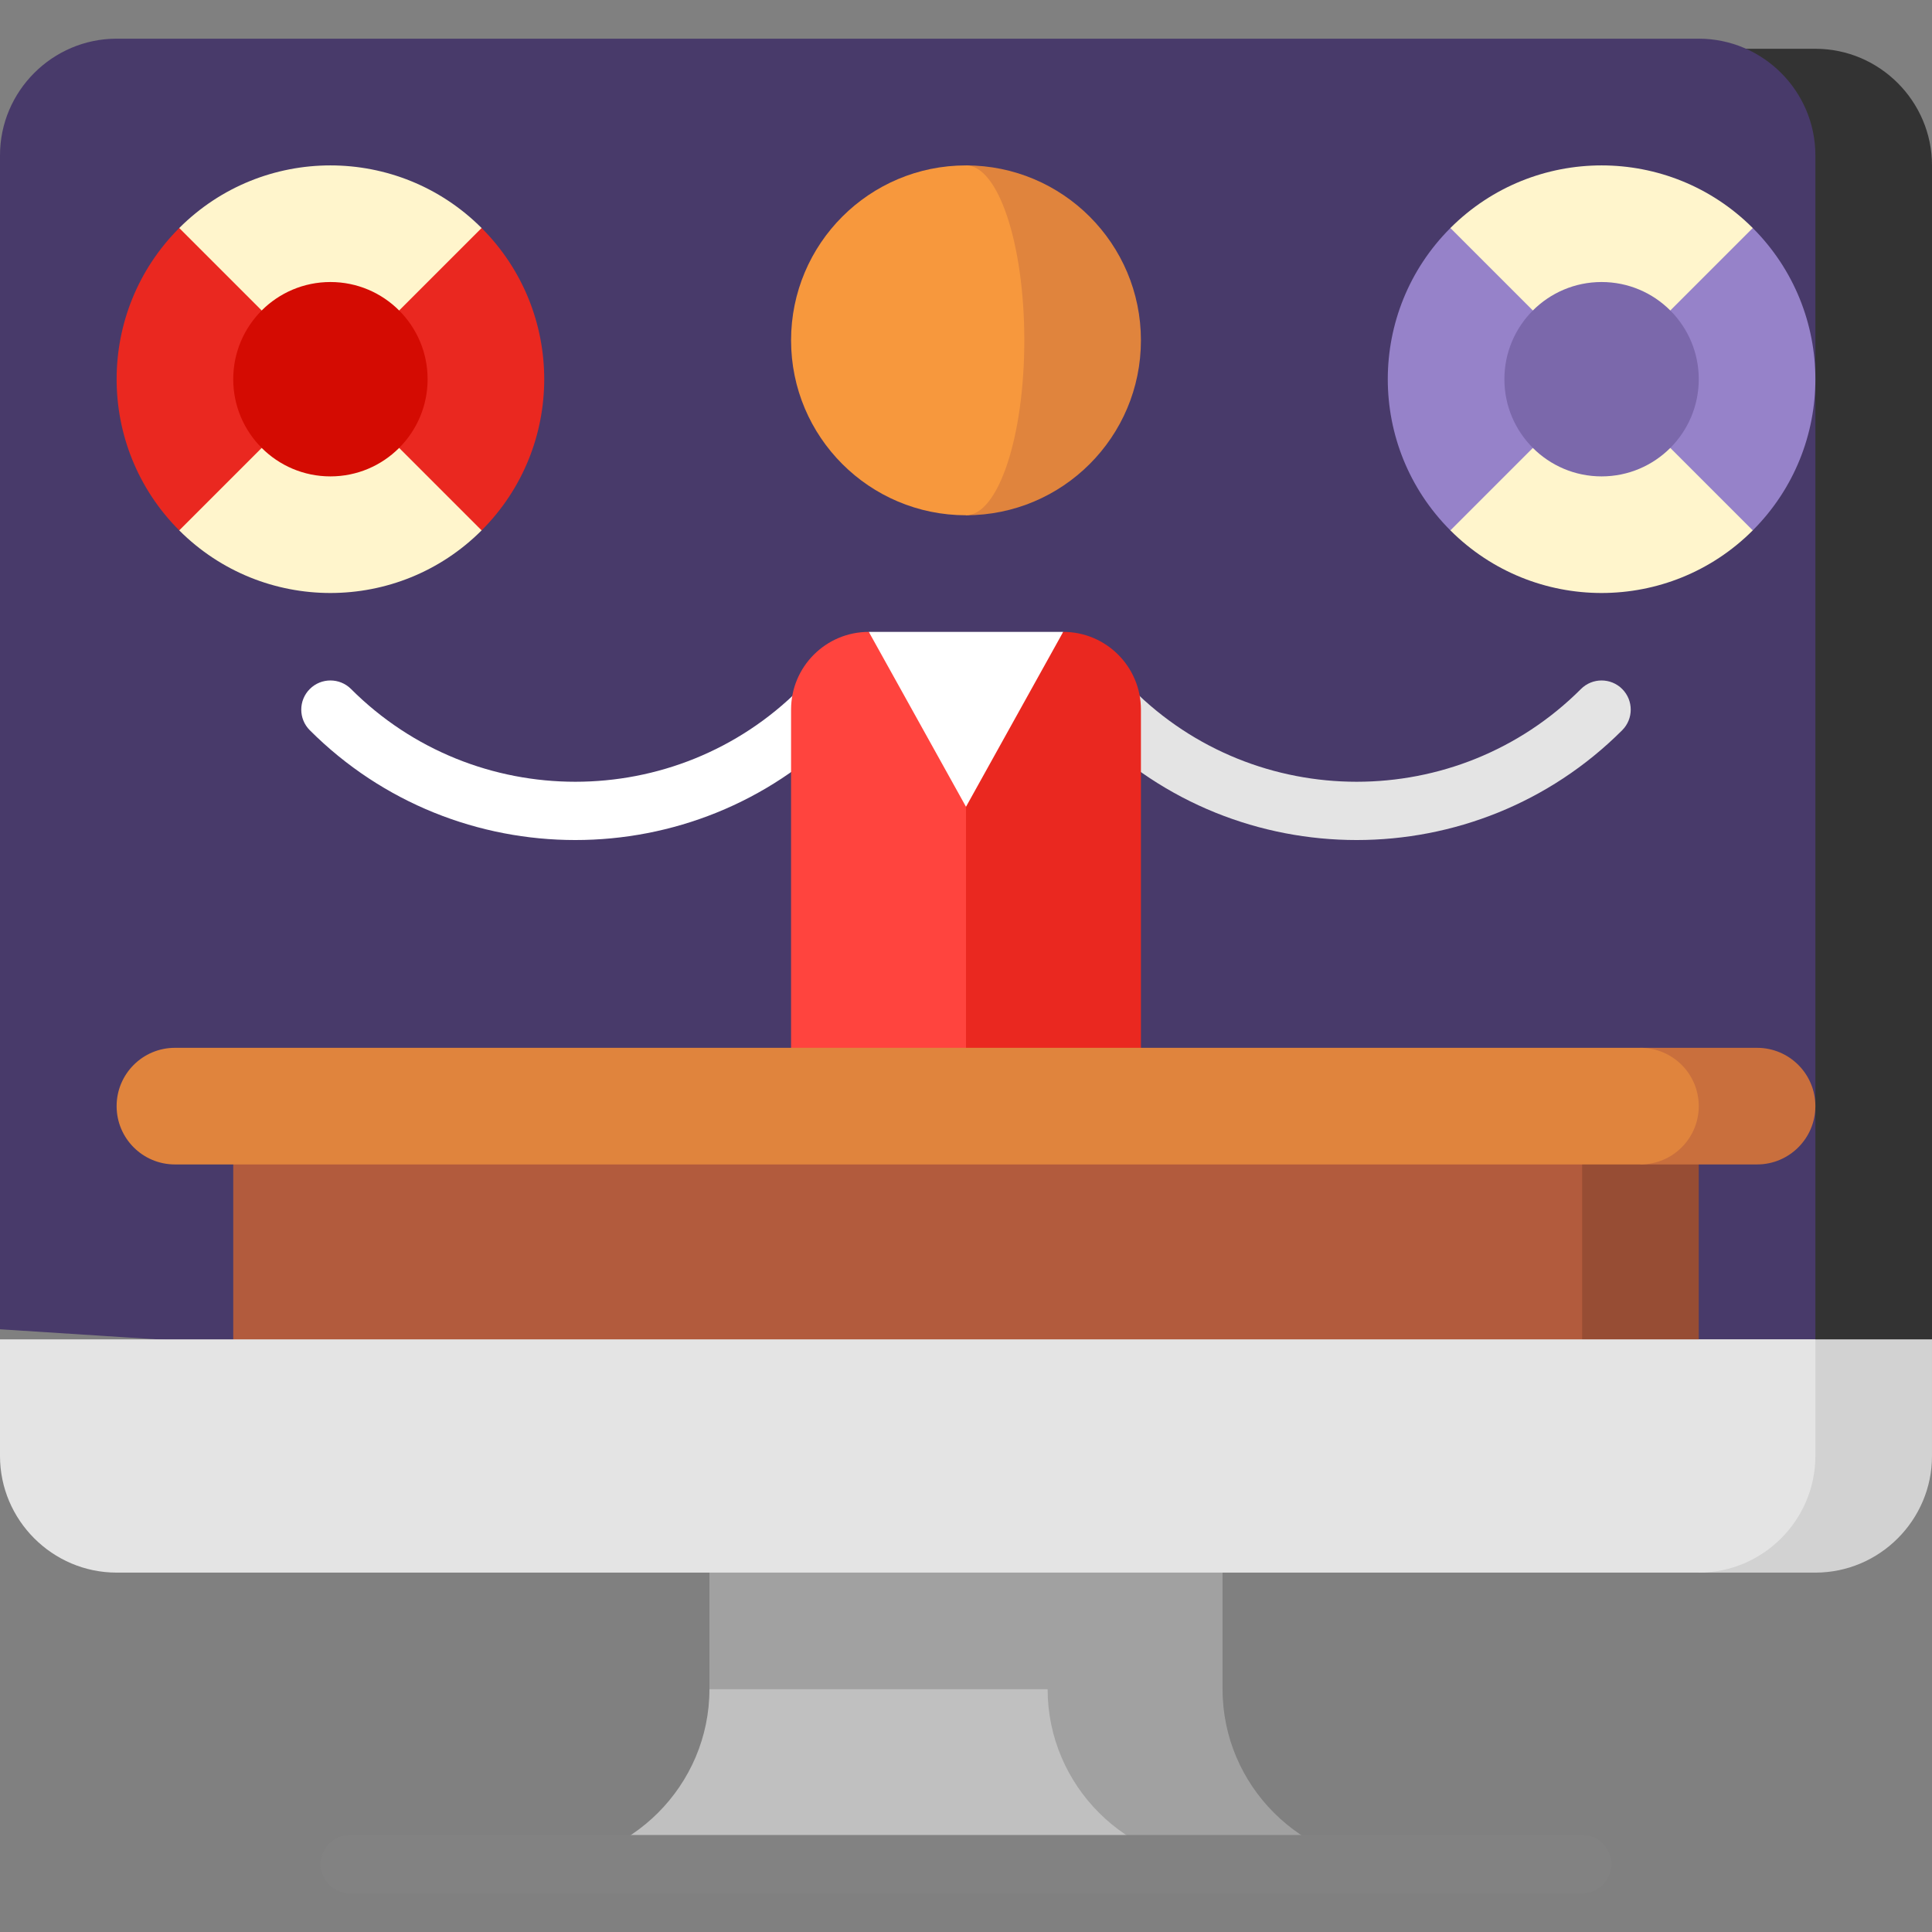 <?xml version="1.0" encoding="iso-8859-1"?>
<!-- Generator: Adobe Illustrator 19.0.0, SVG Export Plug-In . SVG Version: 6.00 Build 0)  -->
<svg version="1.1" id="Capa_1" xmlns="http://www.w3.org/2000/svg" xmlns:xlink="http://www.w3.org/1999/xlink" x="0px" y="0px"
	 viewBox="0 0 512 512" style="enable-background:new 0 0 512 512;" xml:space="preserve">
<rect x="0" y="0" width="512" height="512" fill="#808080" stroke="none"/>
<path style="fill:#A1A1A1;" d="M370.35,494.022h-92.716l-89.626-46.358v-51.509h135.984v51.509
	C323.992,473.161,344.853,494.022,370.35,494.022z"/>
<path style="fill:#C0C0C0;" d="M323.992,494.022H141.65c25.497,0,46.358-20.861,46.358-46.358h89.626
	C277.634,473.161,298.495,494.022,323.992,494.022z"/>
<path style="fill:#333333;" d="M481.095,12.928h-30.905v372.926L512,354.948V43.833C512,26.835,498.093,12.928,481.095,12.928z"/>
<path style="fill:#483A6A;" d="M450.189,10.251H30.905C13.907,10.251,0,24.159,0,41.157v311.115l481.095,30.905V41.157
	C481.095,24.159,467.187,10.251,450.189,10.251z"/>
<rect x="230.245" y="167.456" style="fill:#FFFFFF;" width="51.509" height="92.696"/>
<path style="fill:#E4E4E4;" d="M429.898,182.594c-3.017-3.016-7.91-3.016-10.926,0c-32.774,32.774-86.102,32.774-118.877,0
	l-10.926,10.927c19.399,19.399,44.882,29.098,70.364,29.098c25.483,0,50.965-9.699,70.364-29.098
	C432.915,190.504,432.915,185.612,429.898,182.594z"/>
<path style="fill:#EA2820;" d="M281.755,167.455L256,213.802h-30.905v77.275h77.264V188.059
	C302.358,176.679,293.134,167.455,281.755,167.455z"/>
<path style="fill:#FFFFFF;" d="M211.905,182.594c-32.774,32.774-86.102,32.774-118.877,0c-3.017-3.016-7.91-3.016-10.926,0
	c-3.017,3.018-3.017,7.91,0,10.927c19.399,19.399,44.882,29.098,70.364,29.098s50.965-9.699,70.364-29.098L211.905,182.594z"/>
<path style="fill:#FF443E;" d="M230.245,167.455c-11.379,0-20.604,9.224-20.604,20.604v103.018H256v-77.275L230.245,167.455z"/>
<path style="fill:#E0843D;" d="M256,43.833v92.716c25.603,0,46.358-20.755,46.358-46.358S281.603,43.833,256,43.833z"/>
<path style="fill:#F7983D;" d="M271.453,90.191c0-25.603-6.919-46.358-15.453-46.358c-25.603,0-46.358,20.755-46.358,46.358
	s20.755,46.358,46.358,46.358C264.534,136.549,271.453,115.793,271.453,90.191z"/>
<rect x="342.02" y="293.138" style="fill:#974D34;" width="108.169" height="92.716"/>
<rect x="61.811" y="293.138" style="fill:#B25B3D;" width="357.473" height="92.716"/>
<path style="fill:#D2D2D2;" d="M450.189,354.948v61.811h30.905c16.998,0,30.905-13.907,30.905-30.905v-30.905H450.189z"/>
<path style="fill:#E4E4E4;" d="M0,354.948v30.905c0,16.998,13.907,30.905,30.905,30.905h419.284
	c16.998,0,30.905-13.907,30.905-30.905v-30.905H0z"/>
<path style="fill:#C96F3D;" d="M465.642,277.684h-30.905v30.905h30.905c8.534,0,15.453-6.919,15.453-15.453
	C481.095,284.602,474.176,277.684,465.642,277.684z"/>
<path style="fill:#E0843D;" d="M450.189,293.137c0-8.534-6.919-15.453-15.453-15.453H46.358c-8.534,0-15.453,6.919-15.453,15.453
	s6.919,15.453,15.453,15.453h388.378C443.27,308.59,450.189,301.671,450.189,293.137z"/>
<path style="fill:#828282;" d="M419.284,501.749H92.716c-4.267,0-7.726-3.458-7.726-7.726c0-4.268,3.459-7.726,7.726-7.726h326.567
	c4.267,0,7.726,3.458,7.726,7.726C427.01,498.29,423.551,501.749,419.284,501.749z"/>
<path style="fill:#FFF5CC;" d="M127.63,60.428c-22.127-22.127-58.001-22.127-80.13,0v80.13c22.127,22.127,58.008,22.121,80.13,0
	V60.428z"/>
<g>
	<path style="fill:#EA2820;" d="M87.565,100.493l-40.065,40.065c-22.127-22.127-22.121-58.008,0-80.13L87.565,100.493z"/>
	<path style="fill:#EA2820;" d="M127.63,140.557l-40.065-40.064l40.065-40.065C149.757,82.556,149.757,118.43,127.63,140.557z"/>
</g>
<circle style="fill:#D40B02;" cx="87.565" cy="100.494" r="25.755"/>
<path style="fill:#FFF5CC;" d="M464.499,60.428c-22.127-22.127-58.001-22.127-80.13,0v80.13c22.127,22.127,58.008,22.121,80.13,0
	V60.428z"/>
<g>
	<path style="fill:#9682C9;" d="M424.435,100.493l-40.065,40.065c-22.127-22.127-22.121-58.008,0-80.13L424.435,100.493z"/>
	<path style="fill:#9682C9;" d="M464.499,140.557l-40.065-40.064l40.065-40.065C486.627,82.556,486.627,118.43,464.499,140.557z"/>
</g>
<circle style="fill:#7B68AB;" cx="424.435" cy="100.494" r="25.755"/>
<g>
</g>
<g>
</g>
<g>
</g>
<g>
</g>
<g>
</g>
<g>
</g>
<g>
</g>
<g>
</g>
<g>
</g>
<g>
</g>
<g>
</g>
<g>
</g>
<g>
</g>
<g>
</g>
<g>
</g>
</svg>
